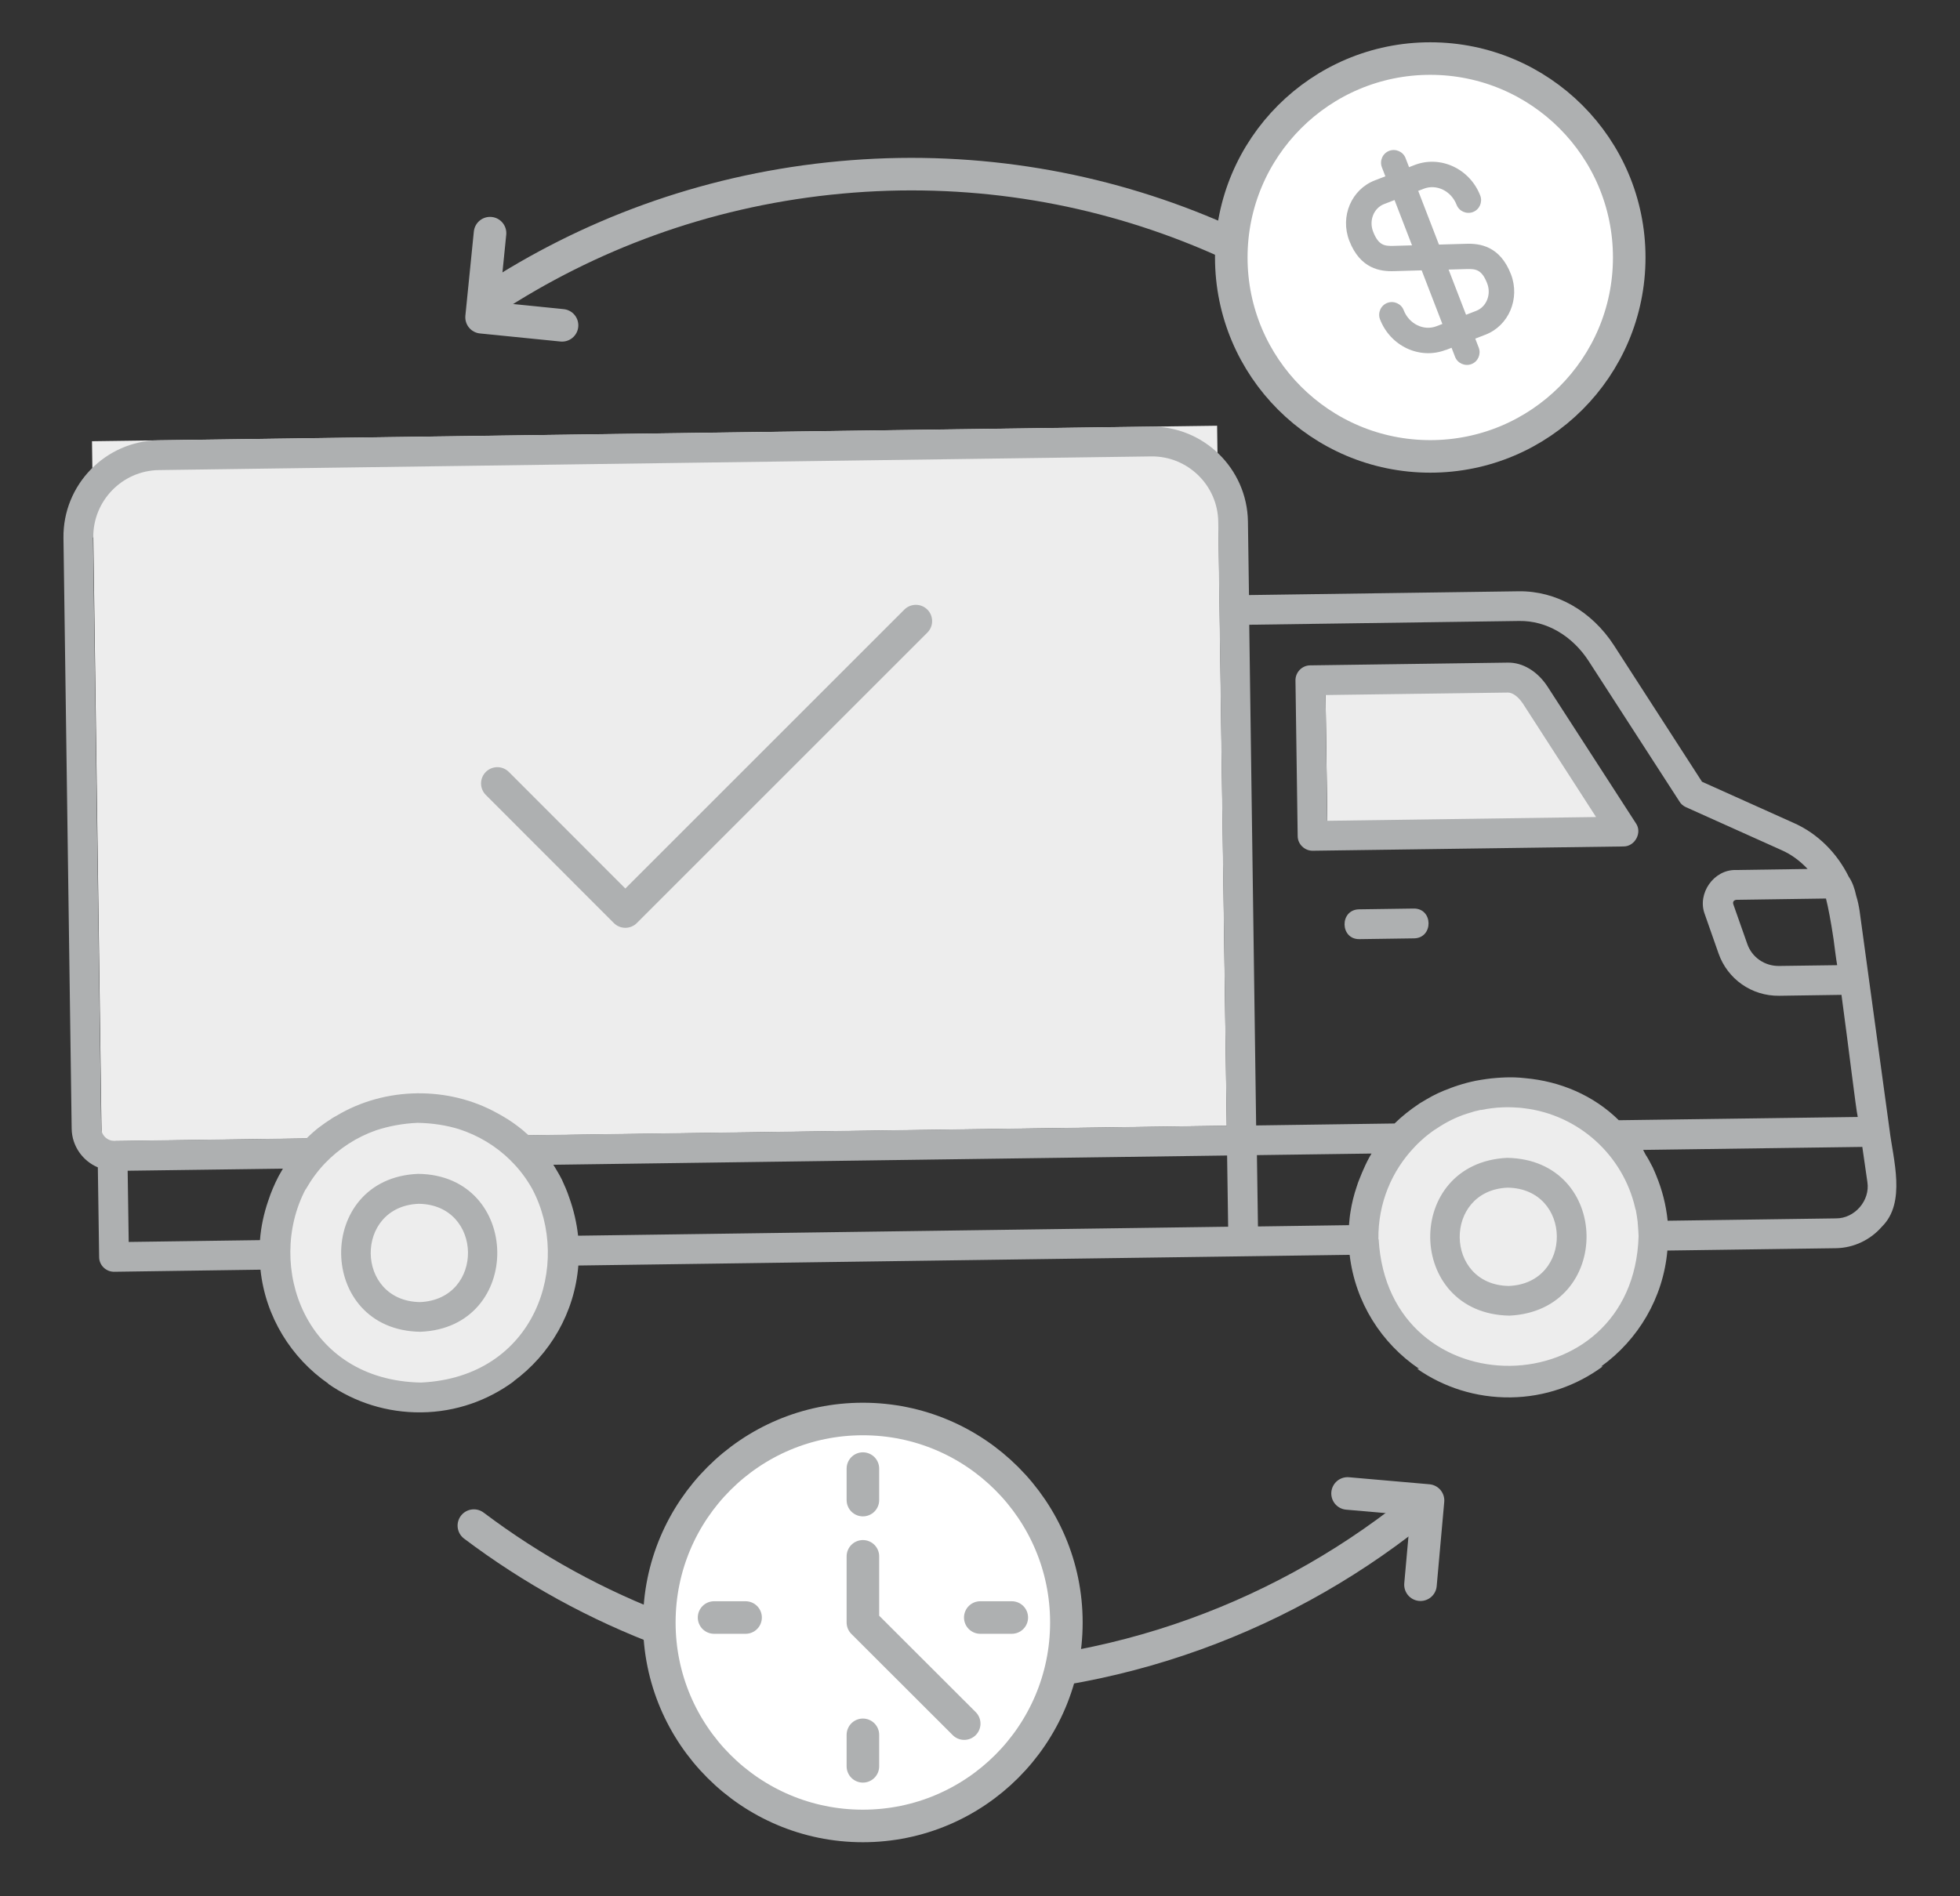 <svg width="278" height="269" viewBox="0 0 278 269" fill="none" xmlns="http://www.w3.org/2000/svg">
<rect x="0" y="0" width="278" height="269" fill="#333333" stroke="none"/>
<g clip-path="url(#clip0_3194_15212)">
<path d="M69.492 42.497C83.474 33.317 99.783 27.241 117.532 25.338C153.419 21.478 187.108 35.533 209.697 60.32" stroke="#AEB0B1" stroke-width="4.617" stroke-linecap="round" stroke-linejoin="round"/>
<path d="M69.505 33.078L68.305 45.01L79.719 46.155" stroke="#AEB0B1" stroke-width="4.617" stroke-linecap="round" stroke-linejoin="round"/>
<path d="M198.513 216.056C178.492 231.293 153.133 239.716 126.037 238.072C103.892 236.742 83.686 228.855 67.211 216.444" stroke="#AEB0B1" stroke-width="4.617" stroke-linecap="round" stroke-linejoin="round"/>
<path d="M201.476 224.829L202.547 212.879L191.133 211.882" stroke="#AEB0B1" stroke-width="4.617" stroke-linecap="round" stroke-linejoin="round"/>
<path d="M228.869 117.927L188.291 118.481L187.977 96.262L213.871 95.893L228.869 117.927Z" fill="#EDEDED"/>
<path d="M59.469 198.363C70.649 198.363 79.713 189.3 79.713 178.12C79.713 166.94 70.649 157.877 59.469 157.877C48.29 157.877 39.227 166.94 39.227 178.12C39.227 189.3 48.29 198.363 59.469 198.363Z" fill="#EDEDED"/>
<path d="M214.962 196.202C226.142 196.202 235.205 187.139 235.205 175.959C235.205 164.779 226.142 155.716 214.962 155.716C203.782 155.716 194.719 164.779 194.719 175.959C194.719 187.139 203.782 196.202 214.962 196.202Z" fill="#EDEDED"/>
<path d="M14.417 161.92L174 159.72L172.63 60.398L13.048 62.599L14.417 161.92Z" fill="#EDEDED"/>
<path d="M183.745 96.54L184.059 118.611C184.059 119.775 185.056 120.717 186.201 120.698L230.289 120.089C231.896 120.089 232.948 118.131 232.043 116.82L219.484 97.389C218.062 95.228 215.975 93.972 213.851 94.009L185.832 94.397C184.687 94.397 183.726 95.376 183.745 96.54ZM188.011 98.59L213.887 98.239C214.534 98.239 215.328 98.811 215.938 99.716L226.392 115.933L188.251 116.469L188.011 98.627V98.59ZM214.091 186.654C228.848 185.952 228.608 164.527 213.777 164.269C199.019 164.97 199.315 186.395 214.091 186.654ZM213.832 168.498C223.049 168.628 223.178 182.055 214.017 182.443C204.819 182.314 204.671 168.886 213.832 168.498ZM192.813 133.239L200.571 133.128C203.341 133.073 203.286 128.862 200.515 128.899L192.758 129.01C189.987 129.065 190.043 133.276 192.813 133.239ZM183.745 96.54L184.059 118.611C184.059 119.775 185.056 120.717 186.201 120.698L230.289 120.089C231.896 120.089 232.948 118.131 232.043 116.82L219.484 97.389C218.062 95.228 215.975 93.972 213.851 94.009L185.832 94.397C184.687 94.397 183.726 95.376 183.745 96.54ZM188.011 98.59L213.887 98.239C214.534 98.239 215.328 98.811 215.938 99.716L226.392 115.933L188.251 116.469L188.011 98.627V98.59ZM59.627 188.944C74.385 188.353 74.052 166.707 59.313 166.54C44.574 167.131 44.815 188.741 59.627 188.944ZM59.387 170.788C68.585 170.899 68.77 184.345 59.572 184.733C50.337 184.585 50.226 171.139 59.387 170.788ZM59.627 188.944C74.385 188.353 74.052 166.707 59.313 166.54C44.574 167.131 44.815 188.741 59.627 188.944ZM59.387 170.788C68.585 170.899 68.77 184.345 59.572 184.733C50.337 184.585 50.226 171.139 59.387 170.788ZM214.091 186.654C228.848 185.952 228.608 164.527 213.777 164.269C199.019 164.97 199.315 186.395 214.091 186.654ZM213.832 168.498C223.049 168.628 223.178 182.055 214.017 182.443C204.819 182.314 204.671 168.886 213.832 168.498ZM183.745 96.54L184.059 118.611C184.059 119.775 185.056 120.717 186.201 120.698L230.289 120.089C231.896 120.089 232.948 118.131 232.043 116.82L219.484 97.389C218.062 95.228 215.975 93.972 213.851 94.009L185.832 94.397C184.687 94.397 183.726 95.376 183.745 96.54ZM188.011 98.59L213.887 98.239C214.534 98.239 215.328 98.811 215.938 99.716L226.392 115.933L188.251 116.469L188.011 98.627V98.59ZM192.813 133.239L200.571 133.128C203.341 133.073 203.286 128.862 200.515 128.899L192.758 129.01C189.987 129.065 190.043 133.276 192.813 133.239ZM9.002 76.334L10.165 160.131C10.202 162.606 11.735 164.712 13.877 165.617L14.062 178.343C14.062 179.506 15.041 180.448 16.205 180.43L36.946 180.134C37.648 186.839 41.324 192.675 46.588 196.314H46.532C50.282 198.937 54.862 200.433 59.775 200.377C64.688 200.322 69.213 198.678 72.87 195.981H72.833C78.005 192.177 81.496 186.266 82.031 179.543L191.428 178.029C192.222 184.789 195.953 190.588 201.273 194.19H200.996C204.745 196.812 209.325 198.309 214.238 198.253C219.151 198.198 223.676 196.554 227.334 193.857H227.112C232.339 190.089 235.904 184.161 236.495 177.419L260.395 177.087C262.906 177.05 265.289 175.923 266.933 174.021C270.405 170.604 268.503 164.435 268.004 160.261L263.756 129.213C263.645 128.511 263.497 127.772 263.276 127.089C263.073 126.11 262.74 125.131 262.223 124.392C260.579 121.049 257.827 118.242 254.355 116.727L241.408 110.909L228.903 91.534C225.745 86.677 220.721 83.814 215.402 83.888L177.151 84.424L177.003 73.988C176.892 66.471 170.705 60.431 163.169 60.523L22.448 62.463C14.949 62.574 8.891 68.798 9.002 76.334ZM260.579 136.933L252.36 137.044C250.292 137.081 248.463 135.807 247.817 133.886L245.84 128.271C245.748 127.92 245.933 127.698 246.284 127.661L258.991 127.477C259.305 128.714 259.693 130.746 260.062 133.221C260.265 134.791 260.45 136.231 260.579 136.933ZM233.502 163.973C233.447 163.881 233.41 163.807 233.355 163.715C233.281 163.567 233.207 163.437 233.133 163.29C233.096 163.234 233.078 163.179 233.059 163.142L264.144 162.717L264.864 167.704C265.271 170.308 263.073 172.876 260.413 172.857L236.532 173.19C236.31 170.955 235.756 168.812 234.925 166.799C234.814 166.503 234.685 166.226 234.555 165.931C234.481 165.709 234.371 165.525 234.26 165.321C234.038 164.878 233.798 164.435 233.539 164.01L233.502 163.973ZM195.51 175.812C195.436 170.715 197.412 166.079 200.682 162.68C201.125 162.2 201.624 161.757 202.104 161.332C202.436 161.055 202.769 160.815 203.101 160.556C203.323 160.408 203.526 160.242 203.766 160.113C205.077 159.226 206.536 158.488 208.088 157.989C208.18 157.989 208.254 157.933 208.347 157.915C208.882 157.73 209.436 157.583 209.99 157.472C210.027 157.472 210.083 157.472 210.12 157.472C211.099 157.269 212.114 157.139 213.13 157.102C213.389 157.102 213.629 157.084 213.887 157.084C214.331 157.084 214.774 157.121 215.199 157.139C215.531 157.139 215.864 157.195 216.178 157.232C223.917 158.155 230.215 163.899 231.933 171.398C231.933 171.49 231.988 171.601 232.025 171.693C232.136 172.248 232.21 172.82 232.283 173.374C232.283 173.54 232.302 173.725 232.32 173.891C232.357 174.39 232.394 174.87 232.413 175.387C231.674 199.601 196.914 200.063 195.547 175.831L195.51 175.812ZM178.278 163.881L194.531 163.659C194.106 164.361 193.737 165.1 193.404 165.875C193.331 166.042 193.257 166.189 193.183 166.374C193.053 166.67 192.943 166.947 192.832 167.242C192.684 167.612 192.536 167.981 192.426 168.369C192.038 169.514 191.742 170.696 191.557 171.878C191.447 172.506 191.391 173.153 191.336 173.818L178.425 174.002L178.278 163.899V163.881ZM177.243 88.635L215.494 88.099C219.336 88.044 223.012 90.186 225.357 93.825L238.212 113.717C238.415 114.068 238.748 114.345 239.117 114.511L252.637 120.587C254.078 121.215 255.334 122.157 256.387 123.284L246.173 123.432C243.07 123.376 240.724 126.756 241.777 129.638L243.753 135.271C245.028 138.91 248.463 141.329 252.36 141.274L261.189 141.144C262.26 149.031 263.239 157.361 263.497 158.469L229.605 158.931C225.985 155.366 221.257 153.408 216.344 152.965C215.864 152.91 215.365 152.873 214.866 152.854C214.442 152.854 214.035 152.836 213.592 152.854C213.149 152.873 212.724 152.891 212.281 152.928C211.283 153.002 210.286 153.15 209.307 153.334C208.476 153.501 207.645 153.722 206.85 153.981C206.814 153.981 206.777 153.981 206.74 154.018C206.481 154.092 206.241 154.184 205.982 154.276C205.872 154.313 205.761 154.35 205.65 154.406C204.505 154.812 203.397 155.329 202.344 155.957C202.011 156.16 201.679 156.345 201.346 156.548C201.291 156.604 201.217 156.641 201.162 156.678C199.98 157.472 198.835 158.377 197.8 159.393L178.167 159.67L177.188 88.653L177.243 88.635ZM78.485 165.248L174.048 163.936L174.196 174.039L81.994 175.314C81.791 173.467 81.366 171.657 80.738 169.902C80.443 169.015 80.073 168.166 79.704 167.372C79.519 167.021 79.353 166.688 79.15 166.356C78.984 166.079 78.817 165.802 78.67 165.543C78.614 165.451 78.54 165.358 78.485 165.266V165.248ZM43.355 168.757C44.113 167.427 44.999 166.189 46.071 165.063C48.139 162.902 50.614 161.313 53.366 160.353C55.121 159.78 57.078 159.393 59.221 159.3C61.364 159.337 63.303 159.651 65.076 160.187C67.809 161.073 70.303 162.551 72.409 164.62C72.409 164.62 72.445 164.675 72.464 164.693C73.664 165.857 74.662 167.205 75.475 168.646C81.163 179.303 76.01 195.39 59.701 196.148C43.189 195.834 37.667 179.562 43.337 168.738L43.355 168.757ZM18.126 166.097L40.123 165.802C40.123 165.802 40.068 165.894 40.031 165.968C39.865 166.263 39.698 166.559 39.514 166.873C38.941 167.981 38.442 169.126 38.036 170.382C37.427 172.155 37.02 174.021 36.873 175.942L18.255 176.2L18.107 166.116L18.126 166.097ZM13.231 76.278C13.157 71.07 17.331 66.766 22.54 66.692L163.262 64.753C168.452 64.679 172.737 68.853 172.792 74.043L173.993 159.707L74.957 161.055C74.828 160.926 74.699 160.815 74.551 160.704C74.385 160.556 74.237 160.408 74.052 160.261C73.221 159.596 72.335 158.949 71.393 158.414C71.393 158.414 71.356 158.414 71.337 158.377C71.097 158.229 70.82 158.1 70.58 157.952C63.598 154.055 54.622 154.166 47.751 158.284C47.493 158.414 47.271 158.561 47.012 158.709C47.012 158.709 46.975 158.746 46.957 158.765C46.329 159.152 45.738 159.577 45.147 160.021C44.888 160.242 44.593 160.464 44.334 160.704C44.039 160.963 43.762 161.24 43.485 161.498L16.242 161.868C15.226 161.868 14.376 161.073 14.358 160.057L13.194 76.26L13.231 76.278ZM59.627 188.944C74.385 188.353 74.052 166.707 59.313 166.54C44.574 167.131 44.815 188.741 59.627 188.944ZM59.387 170.788C68.585 170.899 68.77 184.345 59.572 184.733C50.337 184.585 50.226 171.139 59.387 170.788ZM213.851 94.009L185.832 94.397C184.687 94.397 183.726 95.376 183.745 96.54L184.059 118.611C184.059 119.775 185.056 120.717 186.201 120.698L230.289 120.089C231.896 120.089 232.948 118.131 232.043 116.82L219.484 97.389C218.062 95.228 215.975 93.972 213.851 94.009ZM215.938 99.698L226.392 115.915L188.251 116.45L188.011 98.608L213.887 98.257C214.534 98.257 215.328 98.83 215.938 99.735V99.698ZM192.813 133.239L200.571 133.128C203.341 133.073 203.286 128.862 200.515 128.899L192.758 129.01C189.987 129.065 190.043 133.276 192.813 133.239ZM214.091 186.654C228.848 185.952 228.608 164.527 213.777 164.269C199.019 164.97 199.315 186.395 214.091 186.654ZM213.832 168.498C223.049 168.628 223.178 182.055 214.017 182.443C204.819 182.314 204.671 168.886 213.832 168.498ZM192.813 133.239L200.571 133.128C203.341 133.073 203.286 128.862 200.515 128.899L192.758 129.01C189.987 129.065 190.043 133.276 192.813 133.239ZM183.745 96.54L184.059 118.611C184.059 119.775 185.056 120.717 186.201 120.698L230.289 120.089C231.896 120.089 232.948 118.131 232.043 116.82L219.484 97.389C218.062 95.228 215.975 93.972 213.851 94.009L185.832 94.397C184.687 94.397 183.726 95.376 183.745 96.54ZM188.011 98.59L213.887 98.239C214.534 98.239 215.328 98.811 215.938 99.716L226.392 115.933L188.251 116.469L188.011 98.627V98.59ZM214.091 186.654C228.848 185.952 228.608 164.527 213.777 164.269C199.019 164.97 199.315 186.395 214.091 186.654ZM213.832 168.498C223.049 168.628 223.178 182.055 214.017 182.443C204.819 182.314 204.671 168.886 213.832 168.498ZM59.627 188.944C74.385 188.353 74.052 166.707 59.313 166.54C44.574 167.131 44.815 188.741 59.627 188.944ZM59.387 170.788C68.585 170.899 68.77 184.345 59.572 184.733C50.337 184.585 50.226 171.139 59.387 170.788ZM59.627 188.944C74.385 188.353 74.052 166.707 59.313 166.54C44.574 167.131 44.815 188.741 59.627 188.944ZM59.387 170.788C68.585 170.899 68.77 184.345 59.572 184.733C50.337 184.585 50.226 171.139 59.387 170.788ZM214.091 186.654C228.848 185.952 228.608 164.527 213.777 164.269C199.019 164.97 199.315 186.395 214.091 186.654ZM213.832 168.498C223.049 168.628 223.178 182.055 214.017 182.443C204.819 182.314 204.671 168.886 213.832 168.498ZM192.813 133.239L200.571 133.128C203.341 133.073 203.286 128.862 200.515 128.899L192.758 129.01C189.987 129.065 190.043 133.276 192.813 133.239Z" fill="#AEB0B1"/>
<path d="M202.863 64.751C218.449 64.751 231.084 52.116 231.084 36.529C231.084 20.943 218.449 8.308 202.863 8.308C187.276 8.308 174.641 20.943 174.641 36.529C174.641 52.116 187.276 64.751 202.863 64.751Z" fill="white" stroke="#AEB0B1" stroke-width="4.617" stroke-linejoin="round"/>
<path d="M205.062 49.642C201.387 51.064 197.212 49.125 195.735 45.301C195.384 44.378 195.846 43.325 196.769 42.974C197.693 42.623 198.745 43.085 199.096 44.008C199.854 45.966 201.941 46.982 203.751 46.28L209.384 44.101C210.843 43.528 211.545 41.774 210.936 40.204C210.178 38.246 209.329 38.135 208.036 38.172L197.767 38.468C195.79 38.541 192.927 38.154 191.376 34.146C190.046 30.692 191.69 26.868 194.996 25.594L200.629 23.415C204.305 21.992 208.479 23.932 209.957 27.755C210.308 28.678 209.846 29.731 208.922 30.082C207.999 30.433 206.946 29.971 206.595 29.048C205.838 27.09 203.751 26.074 201.941 26.776L196.307 28.956C194.848 29.528 194.146 31.283 194.756 32.853C195.513 34.81 196.363 34.921 197.656 34.884L207.925 34.589C209.901 34.515 212.764 34.903 214.316 38.929C215.627 42.365 214.002 46.206 210.695 47.481L205.062 49.66V49.642Z" fill="#AEB0B1"/>
<path d="M206.38 50.621L196 23.729C195.649 22.805 196.111 21.753 197.035 21.402C197.958 21.051 199.011 21.512 199.362 22.436L209.742 49.328C210.093 50.252 209.631 51.304 208.708 51.655C207.784 52.006 206.731 51.544 206.38 50.621Z" fill="#AEB0B1"/>
<path d="M70.539 111.149L88.695 129.323L129.901 88.117" stroke="#AEB0B1" stroke-width="4.617" stroke-linecap="round" stroke-linejoin="round"/>
<path d="M122.384 259.055C138.328 259.055 151.252 246.13 151.252 230.187C151.252 214.243 138.328 201.318 122.384 201.318C106.44 201.318 93.516 214.243 93.516 230.187C93.516 246.13 106.44 259.055 122.384 259.055Z" fill="white" stroke="#AEB0B1" stroke-width="4.617" stroke-linejoin="round"/>
<path d="M122.391 208.354V212.824" stroke="#AEB0B1" stroke-width="4.617" stroke-linecap="round" stroke-linejoin="round"/>
<path d="M122.391 246.126V250.596" stroke="#AEB0B1" stroke-width="4.617" stroke-linecap="round" stroke-linejoin="round"/>
<path d="M143.509 229.484H139.039" stroke="#AEB0B1" stroke-width="4.617" stroke-linecap="round" stroke-linejoin="round"/>
<path d="M105.751 229.484H101.281" stroke="#AEB0B1" stroke-width="4.617" stroke-linecap="round" stroke-linejoin="round"/>
<path d="M122.391 220.803V230.185L136.76 244.536" stroke="#AEB0B1" stroke-width="4.617" stroke-linecap="round" stroke-linejoin="round"/>
</g>
<defs>
<clipPath id="clip0_3194_15212">
<rect width="260" height="255.364" fill="white" transform="translate(9 6)"/>
</clipPath>
</defs>
</svg>
